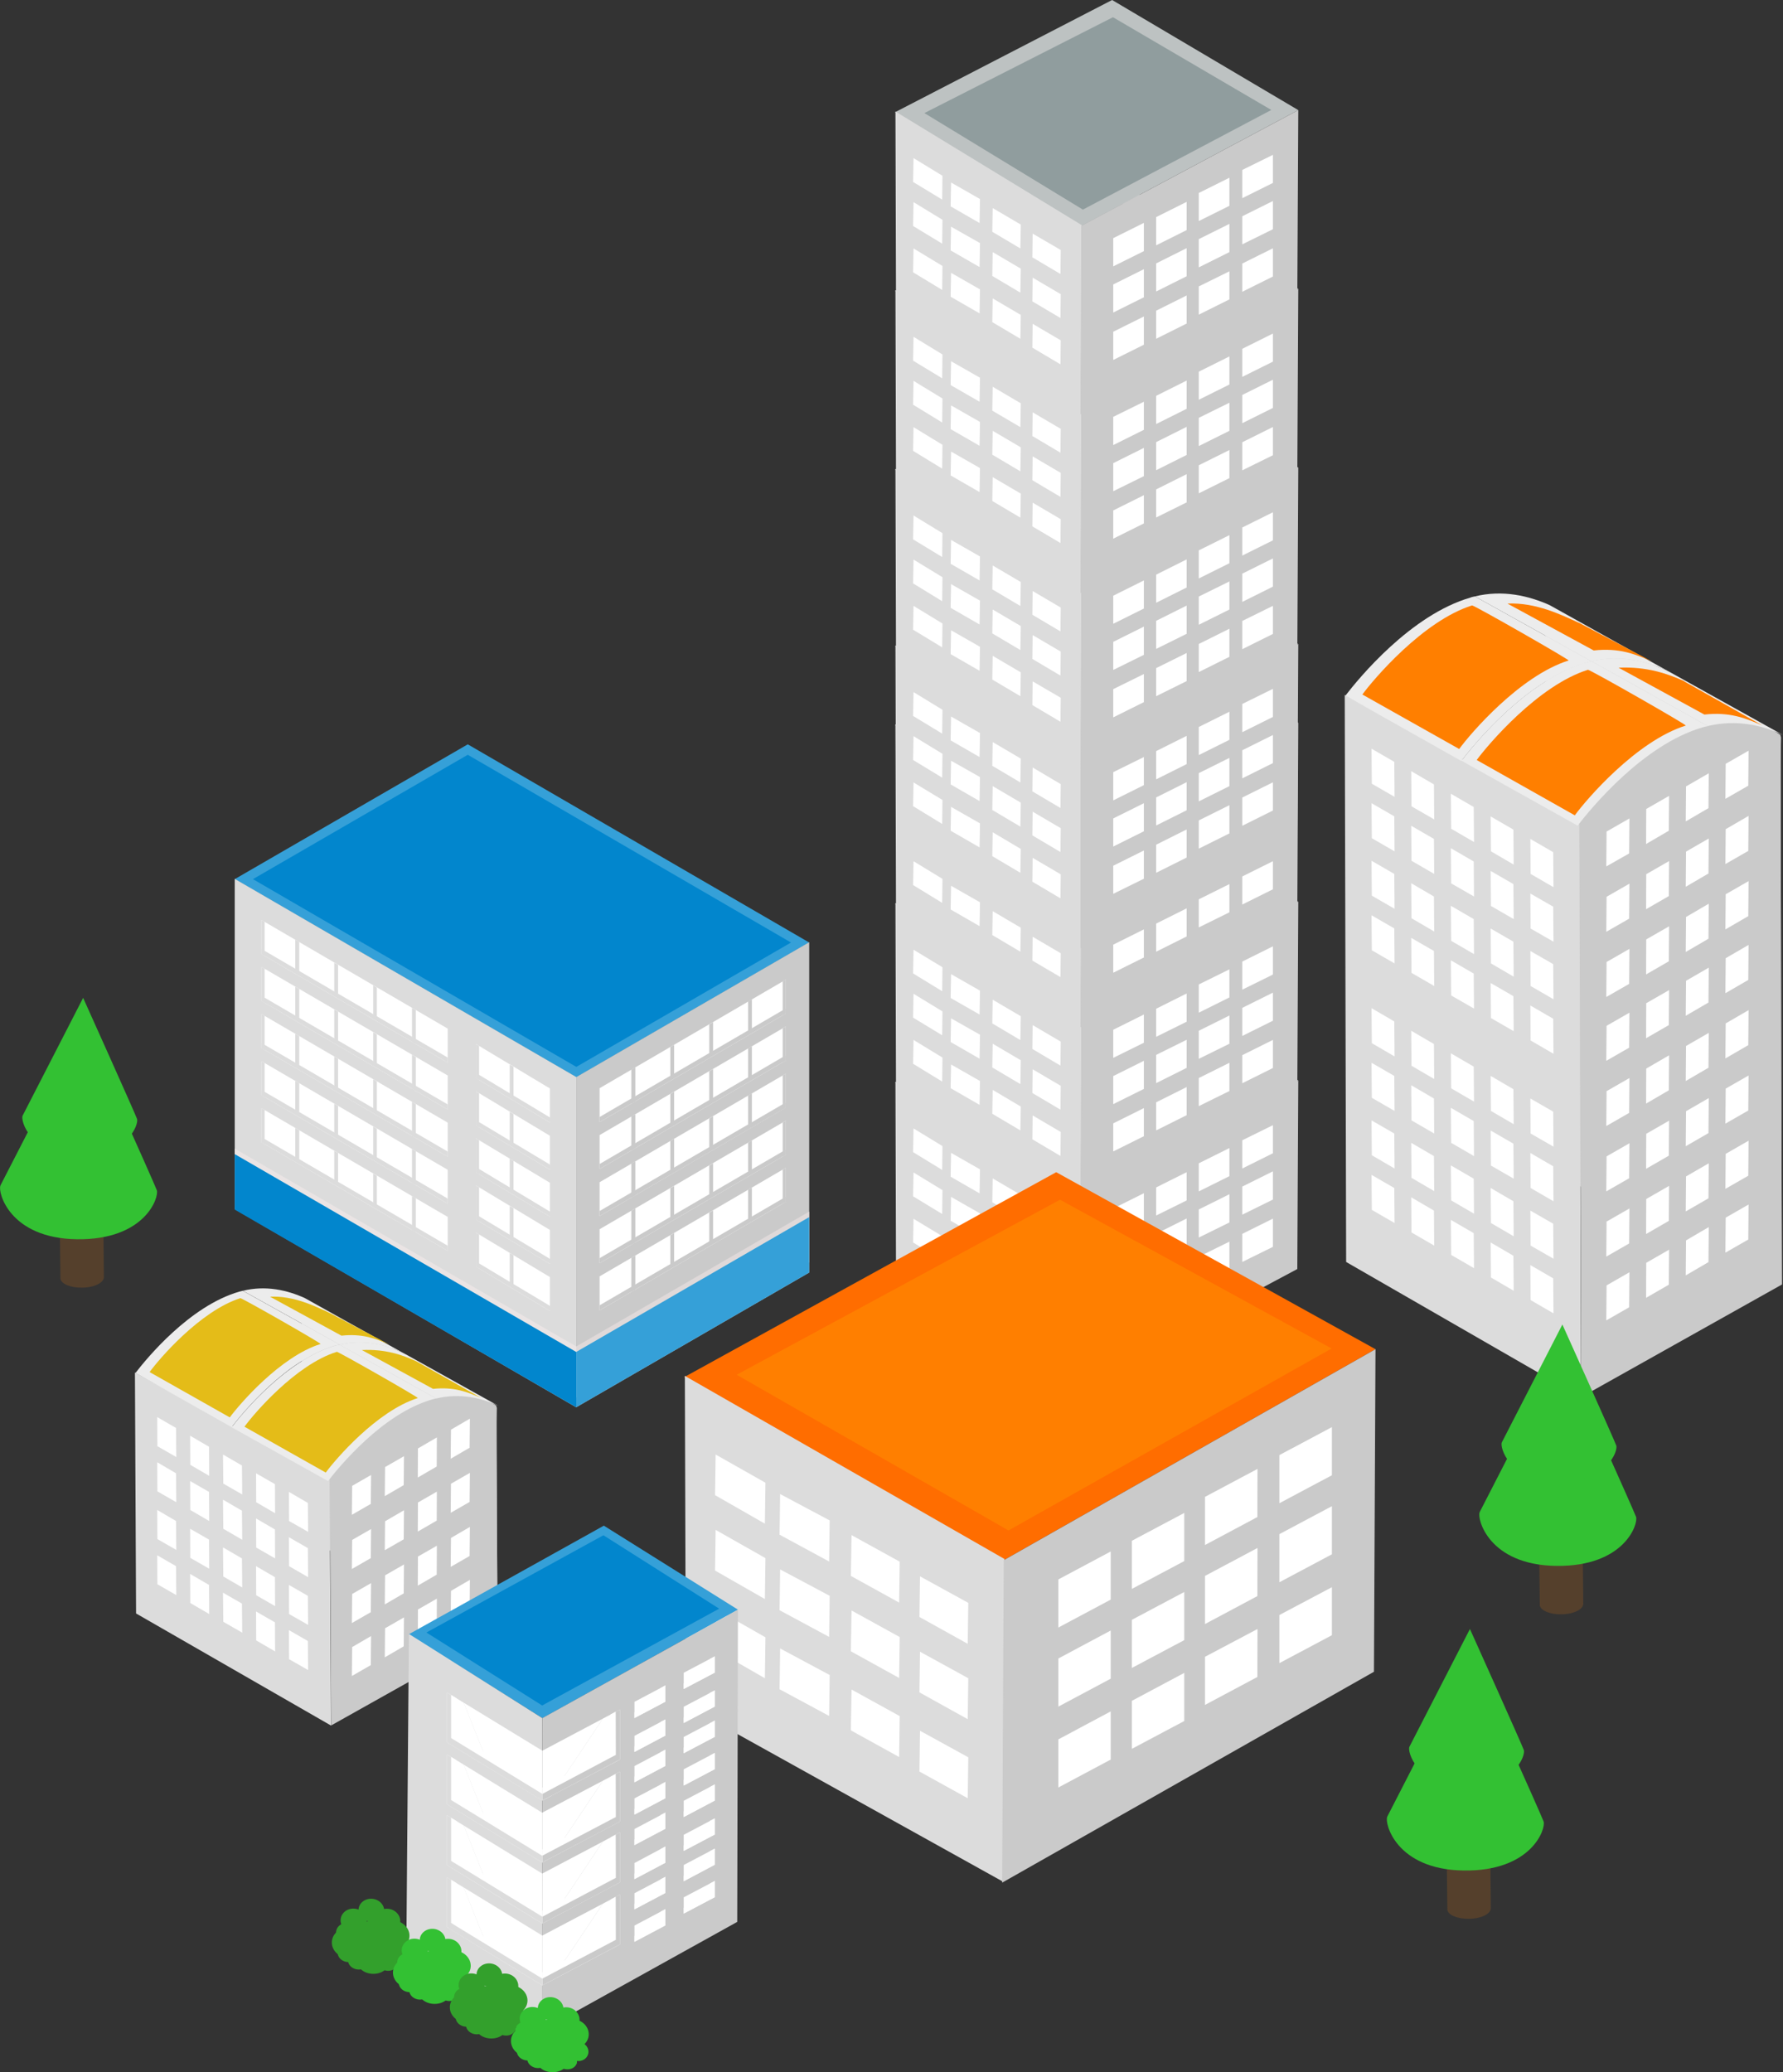 <?xml version="1.0" encoding="UTF-8"?><svg id="_レイヤー_2" xmlns="http://www.w3.org/2000/svg" xmlns:xlink="http://www.w3.org/1999/xlink" viewBox="0 0 126.32 146.8"><rect x="0" y="0" width="126.32" height="146.8" fill="#333333" stroke="none"/><defs><style>.cls-1{fill:#ff5153;}.cls-2{fill:#fff;}.cls-3{fill:#33c133;}.cls-4{fill:#35a0d8;}.cls-5{fill:#cacaca;}.cls-6{fill:#cccbcb;}.cls-7{fill:#55402c;}.cls-8{fill:#0286cd;}.cls-9{fill:#dfd9d9;}.cls-10{fill:#bdc2c2;}.cls-11{fill:#e4bc18;}.cls-12{clip-path:url(#clippath);}.cls-13{fill:#ff6d00;}.cls-14{fill:#eae4e4;}.cls-15{fill:#bebebe;}.cls-16{fill:none;}.cls-17{fill:#dcdcdc;}.cls-18{fill:#999;}.cls-19{fill:#909d9e;}.cls-20{fill:#ff7f00;}.cls-21{fill:#33a02c;}.cls-22{fill:#ececec;}.cls-23{fill:#f2f2f2;}</style><clipPath id="clippath"><rect class="cls-16" width="126.32" height="146.8"/></clipPath></defs><g id="_レイヤー_1-2"><g><polygon class="cls-4" points="16.63 62.28 40.83 76.32 57.33 66.77 33.14 52.73 16.63 62.28"/><polygon class="cls-8" points="17.92 62.28 40.83 75.58 56.04 66.77 33.14 53.47 17.92 62.28"/><polygon class="cls-5" points="40.83 99.69 57.33 90.15 57.33 66.75 40.83 76.3 40.83 99.69"/><polygon class="cls-9" points="40.83 98.98 57.33 89.43 57.33 85.83 40.83 95.38 40.83 98.98"/><polygon class="cls-17" points="16.63 85.65 40.83 99.7 40.83 76.3 16.63 62.26 16.63 85.65"/><polygon class="cls-4" points="40.83 99.69 57.33 90.15 57.33 86.22 40.83 95.77 40.83 99.69"/><polygon class="cls-2" points="42.48 90.42 42.48 92.83 55.67 85.14 55.67 82.73 42.48 90.42"/><polygon class="cls-5" points="44.73 89.11 44.73 91.51 45.01 91.36 45.01 88.95 44.73 89.11"/><polygon class="cls-5" points="50.25 85.9 50.25 88.1 50.52 87.95 50.52 85.75 50.25 85.9"/><polygon class="cls-5" points="47.49 87.51 47.49 89.77 47.76 89.62 47.76 87.35 47.49 87.51"/><polygon class="cls-5" points="55.45 82.86 55.45 85.27 55.67 85.14 55.67 82.73 55.45 82.86"/><polygon class="cls-5" points="53 84.28 53 86.62 53.27 86.46 53.27 84.13 53 84.28"/><polygon class="cls-5" points="42.48 92.83 55.67 85.14 55.67 84.78 42.48 92.47 42.48 92.83"/><polygon class="cls-2" points="42.48 87.08 42.48 89.49 55.67 81.8 55.67 79.39 42.48 87.08"/><polygon class="cls-5" points="44.73 85.77 44.73 88.18 45.01 88.02 45.01 85.61 44.73 85.77"/><polygon class="cls-5" points="50.25 82.56 50.25 84.76 50.52 84.61 50.52 82.41 50.25 82.56"/><polygon class="cls-5" points="47.49 84.17 47.49 86.44 47.76 86.28 47.76 84.02 47.49 84.17"/><polygon class="cls-5" points="55.45 79.52 55.45 81.93 55.67 81.8 55.67 79.39 55.45 79.52"/><polygon class="cls-5" points="53 80.95 53 83.28 53.27 83.12 53.27 80.79 53 80.95"/><polygon class="cls-5" points="42.48 89.49 55.67 81.8 55.67 81.44 42.48 89.13 42.48 89.49"/><polygon class="cls-2" points="42.48 83.75 42.48 86.15 55.67 78.46 55.67 76.06 42.48 83.75"/><polygon class="cls-5" points="44.73 82.43 44.73 84.84 45.01 84.68 45.01 82.27 44.73 82.43"/><polygon class="cls-5" points="50.25 79.23 50.25 81.43 50.52 81.27 50.52 79.07 50.25 79.23"/><polygon class="cls-5" points="47.49 80.83 47.49 83.1 47.76 82.94 47.76 80.68 47.49 80.83"/><polygon class="cls-5" points="55.45 76.18 55.45 78.59 55.67 78.46 55.67 76.06 55.45 76.18"/><polygon class="cls-5" points="53 77.61 53 79.94 53.27 79.79 53.27 77.45 53 77.61"/><polygon class="cls-5" points="42.48 86.15 55.67 78.47 55.67 78.1 42.48 85.79 42.48 86.15"/><polygon class="cls-2" points="42.48 80.41 42.48 82.81 55.67 75.13 55.67 72.72 42.48 80.41"/><polygon class="cls-5" points="44.73 79.09 44.73 81.5 45.01 81.34 45.01 78.94 44.73 79.09"/><polygon class="cls-5" points="50.25 75.89 50.25 78.09 50.52 77.93 50.52 75.73 50.25 75.89"/><polygon class="cls-5" points="47.49 77.5 47.49 79.76 47.76 79.6 47.76 77.34 47.49 77.5"/><polygon class="cls-5" points="55.45 72.85 55.45 75.25 55.67 75.13 55.67 72.72 55.45 72.85"/><polygon class="cls-5" points="53 74.27 53 76.6 53.27 76.45 53.27 74.12 53 74.27"/><polygon class="cls-5" points="42.48 82.81 55.67 75.13 55.67 74.76 42.48 82.46 42.48 82.81"/><polygon class="cls-2" points="42.48 77.09 42.48 79.49 55.67 71.8 55.67 69.4 42.48 77.09"/><polygon class="cls-5" points="44.73 75.77 44.73 78.18 45.01 78.02 45.01 75.61 44.73 75.77"/><polygon class="cls-5" points="50.25 72.57 50.25 74.77 50.52 74.61 50.52 72.41 50.25 72.57"/><polygon class="cls-5" points="47.49 74.17 47.49 76.44 47.76 76.28 47.76 74.02 47.49 74.17"/><polygon class="cls-5" points="55.45 69.52 55.45 71.93 55.67 71.8 55.67 69.4 55.45 69.52"/><polygon class="cls-5" points="53 70.95 53 73.28 53.27 73.13 53.27 70.79 53 70.95"/><polygon class="cls-5" points="42.48 79.49 55.67 71.8 55.67 71.44 42.48 79.13 42.48 79.49"/><polygon class="cls-2" points="18.53 78.51 18.53 80.92 31.72 88.61 31.72 86.21 18.53 78.51"/><polygon class="cls-17" points="29.19 87.14 29.46 87.3 29.46 84.89 29.19 84.73 29.19 87.14"/><polygon class="cls-17" points="23.68 83.73 23.95 83.89 23.95 81.68 23.68 81.53 23.68 83.73"/><polygon class="cls-17" points="26.44 85.4 26.7 85.56 26.7 83.29 26.44 83.14 26.44 85.4"/><polygon class="cls-17" points="18.53 80.92 18.75 81.05 18.75 78.64 18.53 78.51 18.53 80.92"/><polygon class="cls-17" points="20.92 82.25 21.2 82.4 21.2 80.07 20.92 79.91 20.92 82.25"/><polygon class="cls-17" points="31.72 88.61 18.53 80.92 18.53 80.56 31.72 88.25 31.72 88.61"/><polygon class="cls-2" points="18.53 75.18 18.53 77.59 31.72 85.27 31.72 82.87 18.53 75.18"/><polygon class="cls-17" points="29.19 83.8 29.46 83.96 29.46 81.55 29.19 81.4 29.19 83.8"/><polygon class="cls-17" points="23.68 80.39 23.95 80.55 23.95 78.35 23.68 78.19 23.68 80.39"/><polygon class="cls-17" points="26.44 82.06 26.7 82.22 26.7 79.96 26.44 79.8 26.44 82.06"/><polygon class="cls-17" points="18.53 77.59 18.75 77.71 18.75 75.31 18.53 75.18 18.53 77.59"/><polygon class="cls-17" points="20.92 78.91 21.2 79.06 21.2 76.73 20.92 76.58 20.92 78.91"/><polygon class="cls-17" points="31.72 85.27 18.53 77.59 18.53 77.22 31.72 84.91 31.72 85.27"/><polygon class="cls-2" points="18.53 71.84 18.53 74.25 31.72 81.94 31.72 79.53 18.53 71.84"/><polygon class="cls-17" points="29.19 80.47 29.46 80.62 29.46 78.22 29.19 78.06 29.19 80.47"/><polygon class="cls-17" points="23.68 77.05 23.95 77.21 23.95 75.01 23.68 74.85 23.68 77.05"/><polygon class="cls-17" points="26.44 78.73 26.7 78.88 26.7 76.62 26.44 76.46 26.44 78.73"/><polygon class="cls-17" points="18.53 74.25 18.75 74.38 18.75 71.97 18.53 71.84 18.53 74.25"/><polygon class="cls-17" points="20.92 75.57 21.2 75.73 21.2 73.39 20.92 73.24 20.92 75.57"/><polygon class="cls-17" points="31.72 81.94 18.53 74.25 18.53 73.89 31.72 81.58 31.72 81.94"/><polygon class="cls-2" points="18.53 68.5 18.53 70.91 31.72 78.6 31.72 76.19 18.53 68.5"/><polygon class="cls-17" points="29.19 77.13 29.46 77.29 29.46 74.88 29.19 74.72 29.19 77.13"/><polygon class="cls-17" points="23.68 73.72 23.95 73.87 23.95 71.67 23.68 71.52 23.68 73.72"/><polygon class="cls-17" points="26.44 75.39 26.7 75.54 26.7 73.28 26.44 73.13 26.44 75.39"/><polygon class="cls-17" points="18.53 70.91 18.75 71.04 18.75 68.63 18.53 68.5 18.53 70.91"/><polygon class="cls-17" points="20.92 72.23 21.2 72.39 21.2 70.06 20.92 69.9 20.92 72.23"/><polygon class="cls-17" points="31.72 78.6 18.53 70.91 18.53 70.55 31.72 78.24 31.72 78.6"/><polygon class="cls-2" points="18.53 65.18 18.53 67.59 31.72 75.28 31.72 72.87 18.53 65.18"/><polygon class="cls-17" points="29.19 73.8 29.46 73.96 29.46 71.55 29.19 71.4 29.19 73.8"/><polygon class="cls-17" points="23.68 70.4 23.95 70.55 23.95 68.35 23.68 68.2 23.68 70.4"/><polygon class="cls-17" points="26.44 72.07 26.7 72.22 26.7 69.96 26.44 69.8 26.44 72.07"/><polygon class="cls-17" points="18.53 67.59 18.75 67.72 18.75 65.31 18.53 65.18 18.53 67.59"/><polygon class="cls-17" points="20.92 68.91 21.2 69.07 21.2 66.73 20.92 66.58 20.92 68.91"/><polygon class="cls-17" points="31.72 75.28 18.53 67.59 18.53 67.23 31.72 74.92 31.72 75.28"/><polygon class="cls-2" points="33.72 73.96 33.72 76.37 38.96 79.52 38.96 77.11 33.72 73.96"/><polygon class="cls-17" points="33.71 76.37 33.94 76.5 33.94 74.09 33.71 73.96 33.71 76.37"/><polygon class="cls-17" points="36.11 77.7 36.38 77.85 36.38 75.57 36.11 75.42 36.11 77.7"/><polygon class="cls-17" points="38.96 79.52 33.72 76.37 33.72 76.01 38.96 79.16 38.96 79.52"/><polygon class="cls-2" points="33.72 77.31 33.72 79.72 38.96 82.86 38.96 80.46 33.72 77.31"/><polygon class="cls-17" points="33.71 79.72 33.94 79.85 33.94 77.44 33.71 77.31 33.71 79.72"/><polygon class="cls-17" points="36.11 81.04 36.38 81.19 36.38 78.92 36.11 78.77 36.11 81.04"/><polygon class="cls-17" points="38.96 82.86 33.72 79.72 33.72 79.36 38.96 82.5 38.96 82.86"/><polygon class="cls-2" points="33.72 80.64 33.72 83.05 38.96 86.19 38.96 83.79 33.72 80.64"/><polygon class="cls-17" points="33.71 83.05 33.94 83.18 33.94 80.77 33.71 80.64 33.71 83.05"/><polygon class="cls-17" points="36.11 84.37 36.38 84.52 36.38 82.23 36.11 82.08 36.11 84.37"/><polygon class="cls-17" points="38.96 86.19 33.72 83.05 33.72 82.68 38.96 85.83 38.96 86.19"/><polygon class="cls-2" points="33.72 83.98 33.72 86.39 38.96 89.54 38.96 87.13 33.72 83.98"/><polygon class="cls-17" points="33.71 86.39 33.94 86.52 33.94 84.11 33.71 83.98 33.71 86.39"/><polygon class="cls-17" points="36.11 87.72 36.38 87.87 36.38 85.59 36.11 85.44 36.11 87.72"/><polygon class="cls-17" points="38.96 89.54 33.72 86.39 33.72 86.03 38.96 89.18 38.96 89.54"/><polygon class="cls-2" points="33.72 87.32 33.72 89.73 38.96 92.87 38.96 90.47 33.72 87.32"/><polygon class="cls-17" points="33.71 89.73 33.94 89.86 33.94 87.45 33.71 87.32 33.71 89.73"/><polygon class="cls-17" points="36.11 91.05 36.38 91.2 36.38 88.92 36.11 88.77 36.11 91.05"/><polygon class="cls-17" points="38.96 92.87 33.72 89.73 33.72 89.37 38.96 92.51 38.96 92.87"/><polygon class="cls-14" points="16.63 84.97 40.83 98.99 40.83 95.39 16.63 81.37 16.63 84.97"/><polygon class="cls-8" points="16.63 85.69 40.83 99.7 40.83 95.78 16.63 81.76 16.63 85.69"/><polygon class="cls-6" points="109.57 82.88 126.24 91 126.14 52.06 109.51 42.9 109.57 82.88"/><polygon class="cls-17" points="111.89 58.38 112.01 98.98 95.37 89.4 95.27 49.23 111.89 58.38"/><g class="cls-12"><path class="cls-5" d="m112.01,98.98l14.23-7.98s-.13-37.56-.06-38.76c-.17-.96-6.43-1.88-6.43-1.88l-7.84,7.29.11,41.33Z"/><path class="cls-22" d="m112.75,46.85l-8.26-4.6c1.96-.48,3.81-.05,5.3.62l8.63,4.81c-1.53-.78-3.51-1.35-5.66-.83"/><path class="cls-22" d="m121,51.44l-8.25-4.6c2.15-.51,4.13.05,5.66.83l7.91,4.4c-1.44-.69-3.27-1.12-5.32-.64"/><path class="cls-22" d="m112.42,46.92c.11-.03.22-.04.33-.08l8.25,4.6c-.12.03-.23.04-.35.08-4.24,1.22-7.95,5.76-8.88,6.97l-8.23-4.6c.92-1.2,4.64-5.76,8.89-6.98"/><path class="cls-22" d="m104.2,42.32c.1-.03.19-.05.29-.07l8.26,4.6c-.11.03-.22.04-.33.08-4.25,1.22-7.96,5.77-8.89,6.98l-8.21-4.63c.91-1.19,4.62-5.73,8.87-6.95"/><path class="cls-20" d="m112.5,47.45c.11-.04,7.05,3.92,6.93,3.95-3.51,1.1-7.07,5.27-7.86,6.36l-6.95-3.92c.79-1.08,4.36-5.29,7.88-6.39"/><path class="cls-20" d="m104.29,42.89c.11-.04,6.95,3.87,6.84,3.9-3.46,1.09-6.97,5.19-7.75,6.27l-6.86-3.86c.78-1.07,4.3-5.22,7.77-6.31"/><path class="cls-20" d="m119.32,48.27l5.53,3.12c-1.17-.51-2.3-.97-4.1-.77l-6.08-3.32c2.01-.09,3.48.43,4.66.96"/><path class="cls-20" d="m111.85,44.11l5.17,2.74c-1.17-.51-2.3-.97-4.11-.77l-6.11-3.32c2.01-.1,3.87.82,5.05,1.36"/><polygon class="cls-2" points="98.8 56.45 97.19 55.52 97.17 53.04 98.78 53.97 98.8 56.45"/><polygon class="cls-2" points="101.61 58.05 100 57.12 99.98 54.63 101.59 55.57 101.61 58.05"/><polygon class="cls-2" points="104.43 59.65 102.81 58.71 102.79 56.23 104.41 57.17 104.43 59.65"/><polygon class="cls-2" points="107.24 61.25 105.63 60.31 105.61 57.84 107.22 58.77 107.24 61.25"/><polygon class="cls-2" points="110.06 62.85 108.44 61.91 108.42 59.43 110.04 60.37 110.06 62.85"/><polygon class="cls-2" points="98.8 60.31 97.19 59.38 97.17 56.9 98.78 57.83 98.8 60.31"/><polygon class="cls-2" points="101.61 61.91 100 60.98 99.98 58.5 101.59 59.43 101.61 61.91"/><polygon class="cls-2" points="104.43 63.51 102.81 62.58 102.79 60.09 104.41 61.03 104.43 63.51"/><polygon class="cls-2" points="107.24 65.11 105.63 64.18 105.61 61.7 107.22 62.63 107.24 65.11"/><polygon class="cls-2" points="110.06 66.71 108.44 65.78 108.42 63.3 110.04 64.23 110.06 66.71"/><polygon class="cls-2" points="98.8 64.38 97.19 63.45 97.17 60.98 98.78 61.91 98.8 64.38"/><polygon class="cls-2" points="101.61 65.99 100 65.05 99.98 62.57 101.59 63.51 101.61 65.99"/><polygon class="cls-2" points="104.43 67.59 102.81 66.65 102.79 64.17 104.41 65.11 104.43 67.59"/><polygon class="cls-2" points="107.24 69.19 105.63 68.25 105.61 65.78 107.22 66.71 107.24 69.19"/><polygon class="cls-2" points="110.06 70.79 108.44 69.85 108.42 67.37 110.04 68.3 110.06 70.79"/><polygon class="cls-2" points="98.8 68.25 97.19 67.32 97.17 64.84 98.78 65.77 98.8 68.25"/><polygon class="cls-2" points="101.61 69.85 100 68.92 99.98 66.44 101.59 67.37 101.61 69.85"/><polygon class="cls-2" points="104.43 71.45 102.81 70.52 102.79 68.03 104.41 68.97 104.43 71.45"/><polygon class="cls-2" points="107.24 73.05 105.63 72.12 105.61 69.64 107.22 70.57 107.24 73.05"/><polygon class="cls-2" points="110.06 74.65 108.44 73.71 108.42 71.23 110.04 72.17 110.06 74.65"/><polygon class="cls-2" points="122.24 56.59 123.86 55.66 123.88 53.18 122.26 54.11 122.24 56.59"/><polygon class="cls-2" points="119.43 58.19 121.04 57.25 121.06 54.78 119.45 55.71 119.43 58.19"/><polygon class="cls-2" points="116.62 59.79 118.23 58.85 118.25 56.38 116.63 57.31 116.62 59.79"/><polygon class="cls-2" points="113.8 61.38 115.42 60.46 115.44 57.98 113.82 58.91 113.8 61.38"/><polygon class="cls-2" points="122.24 61.21 123.86 60.28 123.88 57.8 122.26 58.74 122.24 61.21"/><polygon class="cls-2" points="119.43 62.82 121.04 61.88 121.06 59.4 119.45 60.33 119.43 62.82"/><polygon class="cls-2" points="116.62 64.41 118.23 63.48 118.25 61 116.63 61.93 116.62 64.41"/><polygon class="cls-2" points="113.8 66.01 115.42 65.08 115.44 62.6 113.82 63.53 113.8 66.01"/><polygon class="cls-2" points="122.24 65.84 123.86 64.9 123.88 62.42 122.26 63.35 122.24 65.84"/><polygon class="cls-2" points="119.43 67.44 121.04 66.5 121.06 64.02 119.45 64.96 119.43 67.44"/><polygon class="cls-2" points="116.62 69.03 118.23 68.1 118.25 65.62 116.63 66.55 116.62 69.03"/><polygon class="cls-2" points="113.8 70.63 115.42 69.7 115.44 67.22 113.82 68.15 113.8 70.63"/><polygon class="cls-2" points="122.24 70.36 123.86 69.42 123.88 66.94 122.26 67.88 122.24 70.36"/><polygon class="cls-2" points="119.43 71.96 121.04 71.02 121.06 68.55 119.45 69.48 119.43 71.96"/><polygon class="cls-2" points="116.62 73.55 118.23 72.62 118.25 70.14 116.63 71.07 116.62 73.55"/><polygon class="cls-2" points="113.8 75.15 115.42 74.22 115.44 71.74 113.82 72.67 113.8 75.15"/><polygon class="cls-2" points="98.8 74.84 97.19 73.9 97.17 71.42 98.78 72.36 98.8 74.84"/><polygon class="cls-2" points="101.61 76.44 100 75.5 99.98 73.02 101.59 73.96 101.61 76.44"/><polygon class="cls-2" points="104.43 78.04 102.81 77.1 102.79 74.62 104.41 75.56 104.43 78.04"/><polygon class="cls-2" points="107.24 79.64 105.63 78.7 105.61 76.22 107.22 77.16 107.24 79.64"/><polygon class="cls-2" points="110.06 81.23 108.44 80.3 108.42 77.82 110.04 78.75 110.06 81.23"/><polygon class="cls-2" points="98.8 78.7 97.19 77.77 97.17 75.29 98.78 76.22 98.8 78.7"/><polygon class="cls-2" points="101.61 80.3 100 79.37 99.98 76.88 101.59 77.82 101.61 80.3"/><polygon class="cls-2" points="104.43 81.9 102.81 80.96 102.79 78.48 104.41 79.42 104.43 81.9"/><polygon class="cls-2" points="107.24 83.5 105.63 82.57 105.61 80.09 107.22 81.02 107.24 83.5"/><polygon class="cls-2" points="110.06 85.1 108.44 84.16 108.42 81.68 110.04 82.62 110.06 85.1"/><polygon class="cls-2" points="98.8 82.78 97.19 81.84 97.17 79.37 98.78 80.3 98.8 82.78"/><polygon class="cls-2" points="101.61 84.38 100 83.44 99.98 80.96 101.59 81.9 101.61 84.38"/><polygon class="cls-2" points="104.43 85.98 102.81 85.04 102.79 82.56 104.41 83.5 104.43 85.98"/><polygon class="cls-2" points="107.24 87.58 105.63 86.64 105.61 84.16 107.22 85.1 107.24 87.58"/><polygon class="cls-2" points="110.06 89.17 108.44 88.24 108.42 85.76 110.04 86.69 110.06 89.17"/><polygon class="cls-2" points="98.8 86.64 97.19 85.71 97.17 83.23 98.78 84.16 98.8 86.64"/><polygon class="cls-2" points="101.61 88.24 100 87.31 99.98 84.82 101.59 85.76 101.61 88.24"/><polygon class="cls-2" points="104.43 89.84 102.81 88.9 102.79 86.42 104.41 87.36 104.43 89.84"/><polygon class="cls-2" points="107.24 91.44 105.63 90.5 105.61 88.02 107.22 88.96 107.24 91.44"/><polygon class="cls-2" points="110.06 93.04 108.44 92.1 108.42 89.62 110.04 90.56 110.06 93.04"/><polygon class="cls-2" points="122.24 74.98 123.86 74.04 123.88 71.56 122.26 72.5 122.24 74.98"/><polygon class="cls-2" points="119.43 76.58 121.04 75.64 121.06 73.17 119.45 74.1 119.43 76.58"/><polygon class="cls-2" points="116.62 78.18 118.23 77.24 118.25 74.76 116.63 75.7 116.62 78.18"/><polygon class="cls-2" points="113.8 79.77 115.42 78.84 115.44 76.37 113.82 77.3 113.8 79.77"/><polygon class="cls-2" points="122.24 79.6 123.86 78.67 123.88 76.19 122.26 77.12 122.24 79.6"/><polygon class="cls-2" points="119.43 81.2 121.04 80.27 121.06 77.79 119.45 78.72 119.43 81.2"/><polygon class="cls-2" points="116.62 82.8 118.23 81.87 118.25 79.39 116.63 80.32 116.62 82.8"/><polygon class="cls-2" points="113.8 84.4 115.42 83.47 115.44 80.99 113.82 81.92 113.8 84.4"/><polygon class="cls-2" points="122.24 84.22 123.86 83.29 123.88 80.81 122.26 81.74 122.24 84.22"/><polygon class="cls-2" points="119.43 85.82 121.04 84.89 121.06 82.41 119.45 83.34 119.43 85.82"/><polygon class="cls-2" points="116.62 87.42 118.23 86.49 118.25 84.01 116.63 84.94 116.62 87.42"/><polygon class="cls-2" points="113.8 89.02 115.42 88.09 115.44 85.61 113.82 86.54 113.8 89.02"/><polygon class="cls-2" points="122.24 88.74 123.86 87.81 123.88 85.33 122.26 86.26 122.24 88.74"/><polygon class="cls-2" points="119.43 90.35 121.04 89.41 121.06 86.93 119.45 87.87 119.43 90.35"/><polygon class="cls-2" points="116.62 91.94 118.23 91.01 118.25 88.53 116.63 89.46 116.62 91.94"/><polygon class="cls-2" points="113.8 93.54 115.42 92.61 115.44 90.13 113.82 91.06 113.8 93.54"/><polygon class="cls-15" points="76.61 84.74 91.98 76.54 78.79 68.74 63.41 76.69 76.61 84.74"/><polygon class="cls-18" points="89.66 76.42 78.43 69.86 65.08 76.64 76.31 83.49 89.66 76.42"/><polygon class="cls-17" points="63.44 76.64 76.64 84.69 76.58 98.05 63.48 90.29 63.44 76.64"/><polygon class="cls-5" points="76.55 98.1 91.91 89.9 91.98 76.54 76.61 84.74 76.55 98.1"/><polygon class="cls-2" points="70.33 83.48 72.32 84.65 72.29 86.34 70.3 85.17 70.33 83.48"/><polygon class="cls-2" points="73.16 85.28 75.15 86.45 75.13 88.15 73.14 86.97 73.16 85.28"/><polygon class="cls-2" points="67.38 81.67 69.43 82.84 69.4 84.54 67.35 83.36 67.38 81.67"/><polygon class="cls-2" points="64.72 79.94 66.77 81.19 66.75 82.88 64.69 81.62 64.72 79.94"/><polygon class="cls-2" points="70.33 86.6 72.32 87.77 72.29 89.46 70.3 88.28 70.33 86.6"/><polygon class="cls-2" points="73.16 88.4 75.15 89.58 75.13 91.27 73.14 90.09 73.16 88.4"/><polygon class="cls-2" points="67.38 84.79 69.43 85.96 69.4 87.66 67.35 86.48 67.38 84.79"/><polygon class="cls-2" points="64.72 83.06 66.77 84.31 66.75 86 64.69 84.75 64.72 83.06"/><polygon class="cls-2" points="70.33 89.88 72.32 91.04 72.29 92.74 70.3 91.56 70.33 89.88"/><polygon class="cls-2" points="73.16 91.68 75.15 92.85 75.13 94.55 73.14 93.37 73.16 91.68"/><polygon class="cls-2" points="67.38 88.07 69.43 89.24 69.4 90.94 67.35 89.76 67.38 88.07"/><polygon class="cls-2" points="64.72 86.34 66.77 87.58 66.75 89.28 64.69 88.02 64.72 86.34"/><polygon class="cls-2" points="78.87 87.61 81.04 86.53 81.04 84.53 78.87 85.61 78.87 87.61"/><polygon class="cls-2" points="81.91 86.11 84.07 85.04 84.07 83.04 81.91 84.12 81.91 86.11"/><polygon class="cls-2" points="84.93 84.4 87.1 83.32 87.1 81.33 84.93 82.41 84.93 84.4"/><polygon class="cls-2" points="88.01 82.78 90.18 81.7 90.18 79.71 88.01 80.78 88.01 82.78"/><polygon class="cls-2" points="78.87 90.88 81.04 89.8 81.04 87.81 78.87 88.89 78.87 90.88"/><polygon class="cls-2" points="81.91 89.39 84.07 88.31 84.07 86.32 81.91 87.4 81.91 89.39"/><polygon class="cls-2" points="84.93 87.67 87.1 86.6 87.1 84.6 84.93 85.68 84.93 87.67"/><polygon class="cls-2" points="88.01 86.05 90.18 84.98 90.18 82.98 88.01 84.06 88.01 86.05"/><polygon class="cls-2" points="78.87 94.23 81.04 93.16 81.04 91.16 78.87 92.24 78.87 94.23"/><polygon class="cls-2" points="81.91 92.74 84.07 91.66 84.07 89.67 81.91 90.75 81.91 92.74"/><polygon class="cls-2" points="84.93 91.03 87.1 89.95 87.1 87.96 84.93 89.03 84.93 91.03"/><polygon class="cls-2" points="88.01 89.4 90.18 88.33 90.18 86.33 88.01 87.41 88.01 89.4"/><polygon class="cls-15" points="76.61 72.08 91.98 63.88 78.79 56.08 63.41 64.03 76.61 72.08"/><polygon class="cls-18" points="89.66 63.76 78.43 57.2 65.08 63.98 76.31 70.83 89.66 63.76"/><polygon class="cls-17" points="63.44 63.98 76.64 72.03 76.58 85.39 63.48 77.63 63.44 63.98"/><polygon class="cls-5" points="76.55 85.43 91.91 77.24 91.98 63.88 76.61 72.08 76.55 85.43"/><polygon class="cls-2" points="70.33 70.82 72.32 71.99 72.29 73.68 70.3 72.5 70.33 70.82"/><polygon class="cls-2" points="73.16 72.62 75.15 73.79 75.13 75.49 73.14 74.31 73.16 72.62"/><polygon class="cls-2" points="67.38 69.01 69.43 70.18 69.4 71.87 67.35 70.7 67.38 69.01"/><polygon class="cls-2" points="64.72 67.28 66.77 68.52 66.75 70.22 64.69 68.96 64.72 67.28"/><polygon class="cls-2" points="70.33 73.94 72.32 75.11 72.29 76.8 70.3 75.62 70.33 73.94"/><polygon class="cls-2" points="73.16 75.75 75.15 76.92 75.13 78.61 73.14 77.43 73.16 75.75"/><polygon class="cls-2" points="67.38 72.14 69.43 73.3 69.4 75 67.35 73.82 67.38 72.14"/><polygon class="cls-2" points="64.72 70.4 66.77 71.65 66.75 73.34 64.69 72.09 64.72 70.4"/><polygon class="cls-2" points="70.33 77.21 72.32 78.39 72.29 80.08 70.3 78.9 70.33 77.21"/><polygon class="cls-2" points="73.16 79.02 75.15 80.19 75.13 81.89 73.14 80.71 73.16 79.02"/><polygon class="cls-2" points="67.38 75.41 69.43 76.58 69.4 78.27 67.35 77.09 67.38 75.41"/><polygon class="cls-2" points="64.72 73.67 66.77 74.92 66.75 76.62 64.69 75.36 64.72 73.67"/><polygon class="cls-2" points="78.87 74.94 81.04 73.87 81.04 71.87 78.87 72.95 78.87 74.94"/><polygon class="cls-2" points="81.91 73.45 84.07 72.38 84.07 70.38 81.91 71.46 81.91 73.45"/><polygon class="cls-2" points="84.93 71.74 87.1 70.66 87.1 68.67 84.93 69.74 84.93 71.74"/><polygon class="cls-2" points="88.01 70.11 90.18 69.04 90.18 67.04 88.01 68.12 88.01 70.11"/><polygon class="cls-2" points="78.87 78.22 81.04 77.14 81.04 75.15 78.87 76.23 78.87 78.22"/><polygon class="cls-2" points="81.91 76.73 84.07 75.65 84.07 73.66 81.91 74.73 81.91 76.73"/><polygon class="cls-2" points="84.93 75.01 87.1 73.94 87.1 71.94 84.93 73.02 84.93 75.01"/><polygon class="cls-2" points="88.01 73.39 90.18 72.31 90.18 70.32 88.01 71.4 88.01 73.39"/><polygon class="cls-2" points="78.87 81.57 81.04 80.49 81.04 78.5 78.87 79.58 78.87 81.57"/><polygon class="cls-2" points="81.91 80.08 84.07 79 84.07 77.01 81.91 78.09 81.91 80.08"/><polygon class="cls-2" points="84.93 78.36 87.1 77.29 87.1 75.29 84.93 76.37 84.93 78.36"/><polygon class="cls-2" points="88.01 76.74 90.18 75.66 90.18 73.67 88.01 74.75 88.01 76.74"/><polygon class="cls-23" points="76.61 59.42 91.98 51.22 78.79 43.41 63.41 51.37 76.61 59.42"/><polygon class="cls-1" points="90.07 51.2 78.85 44.64 65.49 51.42 76.72 58.27 90.07 51.2"/><polygon class="cls-17" points="63.44 51.32 76.64 59.37 76.58 72.72 63.48 64.97 63.44 51.32"/><polygon class="cls-5" points="76.55 72.77 91.91 64.58 91.98 51.21 76.61 59.42 76.55 72.77"/><polygon class="cls-2" points="70.33 58.15 72.32 59.32 72.29 61.02 70.3 59.84 70.33 58.15"/><polygon class="cls-2" points="73.16 59.96 75.15 61.13 75.13 62.83 73.14 61.65 73.16 59.96"/><polygon class="cls-2" points="67.38 56.35 69.43 57.52 69.4 59.21 67.35 58.04 67.38 56.35"/><polygon class="cls-2" points="64.72 54.61 66.77 55.86 66.75 57.56 64.69 56.3 64.72 54.61"/><polygon class="cls-2" points="70.33 61.28 72.32 62.45 72.29 64.14 70.3 62.96 70.33 61.28"/><polygon class="cls-2" points="73.16 63.09 75.15 64.26 75.13 65.95 73.14 64.77 73.16 63.09"/><polygon class="cls-2" points="67.38 59.47 69.43 60.64 69.4 62.34 67.35 61.16 67.38 59.47"/><polygon class="cls-2" points="64.72 57.74 66.77 58.98 66.75 60.68 64.69 59.43 64.72 57.74"/><polygon class="cls-2" points="70.33 64.55 72.32 65.72 72.29 67.42 70.3 66.24 70.33 64.55"/><polygon class="cls-2" points="73.16 66.36 75.15 67.53 75.13 69.22 73.14 68.05 73.16 66.36"/><polygon class="cls-2" points="67.38 62.75 69.43 63.92 69.4 65.61 67.35 64.43 67.38 62.75"/><polygon class="cls-2" points="64.72 61.01 66.77 62.26 66.75 63.96 64.69 62.7 64.72 61.01"/><polygon class="cls-2" points="78.87 62.28 81.04 61.21 81.04 59.21 78.87 60.29 78.87 62.28"/><polygon class="cls-2" points="81.91 60.79 84.07 59.72 84.07 57.72 81.91 58.8 81.91 60.79"/><polygon class="cls-2" points="84.93 59.08 87.1 58 87.1 56.01 84.93 57.08 84.93 59.08"/><polygon class="cls-2" points="88.01 57.45 90.18 56.38 90.18 54.38 88.01 55.46 88.01 57.45"/><polygon class="cls-2" points="78.87 65.56 81.04 64.48 81.04 62.49 78.87 63.57 78.87 65.56"/><polygon class="cls-2" points="81.91 64.07 84.07 62.99 84.07 61 81.91 62.07 81.91 64.07"/><polygon class="cls-2" points="84.93 62.35 87.1 61.27 87.1 59.28 84.93 60.36 84.93 62.35"/><polygon class="cls-2" points="88.01 60.73 90.18 59.65 90.18 57.66 88.01 58.73 88.01 60.73"/><polygon class="cls-2" points="78.87 68.91 81.04 67.83 81.04 65.84 78.87 66.92 78.87 68.91"/><polygon class="cls-2" points="81.91 67.42 84.07 66.34 84.07 64.35 81.91 65.43 81.91 67.42"/><polygon class="cls-2" points="84.93 65.7 87.1 64.63 87.1 62.63 84.93 63.71 84.93 65.7"/><polygon class="cls-2" points="88.01 64.08 90.18 63 90.18 61.01 88.01 62.09 88.01 64.08"/><polygon class="cls-15" points="76.61 53.83 91.98 45.63 78.79 37.83 63.41 45.78 76.61 53.83"/><polygon class="cls-18" points="89.66 45.52 78.43 38.95 65.08 45.73 76.31 52.58 89.66 45.52"/><polygon class="cls-17" points="63.44 45.73 76.64 53.78 76.58 67.14 63.48 59.38 63.44 45.73"/><polygon class="cls-5" points="76.55 67.19 91.91 58.99 91.98 45.63 76.55 53.85 76.55 67.19"/><polygon class="cls-2" points="70.33 52.57 72.32 53.74 72.29 55.43 70.3 54.25 70.33 52.57"/><polygon class="cls-2" points="73.16 54.37 75.15 55.55 75.13 57.24 73.14 56.06 73.16 54.37"/><polygon class="cls-2" points="67.38 50.76 69.43 51.93 69.4 53.63 67.35 52.45 67.38 50.76"/><polygon class="cls-2" points="64.72 49.03 66.77 50.28 66.75 51.97 64.69 50.72 64.72 49.03"/><polygon class="cls-2" points="70.33 55.69 72.32 56.86 72.29 58.56 70.3 57.38 70.33 55.69"/><polygon class="cls-2" points="73.16 57.5 75.15 58.67 75.13 60.36 73.14 59.18 73.16 57.5"/><polygon class="cls-2" points="67.38 53.89 69.43 55.05 69.4 56.75 67.35 55.57 67.38 53.89"/><polygon class="cls-2" points="64.72 52.15 66.77 53.4 66.75 55.09 64.69 53.84 64.72 52.15"/><polygon class="cls-2" points="70.33 58.96 72.32 60.14 72.29 61.83 70.3 60.65 70.33 58.96"/><polygon class="cls-2" points="73.16 60.77 75.15 61.94 75.13 63.64 73.14 62.46 73.16 60.77"/><polygon class="cls-2" points="67.38 57.16 69.43 58.33 69.4 60.03 67.35 58.85 67.38 57.16"/><polygon class="cls-2" points="64.72 55.43 66.77 56.67 66.75 58.37 64.69 57.11 64.72 55.43"/><polygon class="cls-2" points="78.87 56.7 81.04 55.62 81.04 53.63 78.87 54.7 78.87 56.7"/><polygon class="cls-2" points="81.91 55.21 84.07 54.13 84.07 52.13 81.91 53.21 81.91 55.21"/><polygon class="cls-2" points="84.93 53.49 87.1 52.41 87.1 50.42 84.93 51.5 84.93 53.49"/><polygon class="cls-2" points="88.01 51.87 90.18 50.79 90.18 48.8 88.01 49.87 88.01 51.87"/><polygon class="cls-2" points="78.87 59.97 81.04 58.89 81.04 56.9 78.87 57.98 78.87 59.97"/><polygon class="cls-2" points="81.91 58.48 84.07 57.4 84.07 55.41 81.91 56.49 81.91 58.48"/><polygon class="cls-2" points="84.93 56.77 87.1 55.69 87.1 53.69 84.93 54.77 84.93 56.77"/><polygon class="cls-2" points="88.01 55.14 90.18 54.06 90.18 52.07 88.01 53.15 88.01 55.14"/><polygon class="cls-2" points="78.87 63.32 81.04 62.25 81.04 60.25 78.87 61.33 78.87 63.32"/><polygon class="cls-2" points="81.91 61.83 84.07 60.75 84.07 58.76 81.91 59.84 81.91 61.83"/><polygon class="cls-2" points="84.93 60.12 87.1 59.04 87.1 57.04 84.93 58.12 84.93 60.12"/><polygon class="cls-2" points="88.01 58.5 90.18 57.42 90.18 55.42 88.01 56.5 88.01 58.5"/><polygon class="cls-15" points="76.61 41.32 91.98 33.12 78.79 25.32 63.41 33.27 76.61 41.32"/><polygon class="cls-18" points="89.66 33.01 78.43 26.44 65.08 33.23 76.31 40.08 89.66 33.01"/><polygon class="cls-17" points="63.44 33.22 76.64 41.27 76.58 54.63 63.48 46.87 63.44 33.22"/><polygon class="cls-5" points="76.55 54.68 91.91 46.48 91.98 33.12 76.61 41.32 76.55 54.68"/><polygon class="cls-2" points="70.33 40.06 72.32 41.23 72.29 42.93 70.3 41.75 70.33 40.06"/><polygon class="cls-2" points="73.16 41.87 75.15 43.04 75.13 44.73 73.14 43.55 73.16 41.87"/><polygon class="cls-2" points="67.38 38.25 69.43 39.42 69.4 41.12 67.35 39.94 67.38 38.25"/><polygon class="cls-2" points="64.72 36.52 66.77 37.77 66.75 39.46 64.69 38.21 64.72 36.52"/><polygon class="cls-2" points="70.33 43.18 72.32 44.35 72.29 46.05 70.3 44.87 70.33 43.18"/><polygon class="cls-2" points="73.16 44.99 75.15 46.16 75.13 47.86 73.14 46.68 73.16 44.99"/><polygon class="cls-2" points="67.38 41.38 69.43 42.55 69.4 44.24 67.35 43.06 67.38 41.38"/><polygon class="cls-2" points="64.72 39.64 66.77 40.89 66.75 42.59 64.69 41.33 64.72 39.64"/><polygon class="cls-2" points="70.33 46.46 72.32 47.63 72.29 49.32 70.3 48.14 70.33 46.46"/><polygon class="cls-2" points="73.16 48.27 75.15 49.43 75.13 51.13 73.14 49.95 73.16 48.27"/><polygon class="cls-2" points="67.38 44.65 69.43 45.82 69.4 47.52 67.35 46.34 67.38 44.65"/><polygon class="cls-2" points="64.72 42.92 66.77 44.17 66.75 45.86 64.69 44.61 64.72 42.92"/><polygon class="cls-2" points="78.87 44.19 81.04 43.11 81.04 41.12 78.87 42.2 78.87 44.19"/><polygon class="cls-2" points="81.91 42.7 84.07 41.62 84.07 39.63 81.91 40.71 81.91 42.7"/><polygon class="cls-2" points="84.93 40.98 87.1 39.9 87.1 37.91 84.93 38.99 84.93 40.98"/><polygon class="cls-2" points="88.01 39.36 90.18 38.28 90.18 36.29 88.01 37.37 88.01 39.36"/><polygon class="cls-2" points="78.87 47.46 81.04 46.39 81.04 44.39 78.87 45.47 78.87 47.46"/><polygon class="cls-2" points="81.91 45.97 84.07 44.9 84.07 42.9 81.91 43.98 81.91 45.97"/><polygon class="cls-2" points="84.93 44.26 87.1 43.18 87.1 41.19 84.93 42.26 84.93 44.26"/><polygon class="cls-2" points="88.01 42.64 90.18 41.56 90.18 39.56 88.01 40.64 88.01 42.64"/><polygon class="cls-2" points="78.87 50.82 81.04 49.74 81.04 47.75 78.87 48.82 78.87 50.82"/><polygon class="cls-2" points="81.91 49.32 84.07 48.25 84.07 46.26 81.91 47.33 81.91 49.32"/><polygon class="cls-2" points="84.93 47.61 87.1 46.53 87.1 44.54 84.93 45.62 84.93 47.61"/><polygon class="cls-2" points="88.01 45.99 90.18 44.91 90.18 42.92 88.01 43.99 88.01 45.99"/><polygon class="cls-15" points="76.61 28.66 91.98 20.46 78.79 12.66 63.41 20.61 76.61 28.66"/><polygon class="cls-18" points="89.66 20.35 78.43 13.78 65.08 20.57 76.31 27.41 89.66 20.35"/><polygon class="cls-17" points="63.44 20.56 76.64 28.61 76.58 41.97 63.48 34.21 63.44 20.56"/><polygon class="cls-5" points="76.55 42.02 91.91 33.82 91.98 20.46 76.61 28.66 76.55 42.02"/><polygon class="cls-2" points="70.33 27.4 72.32 28.57 72.29 30.26 70.3 29.09 70.33 27.4"/><polygon class="cls-2" points="73.16 29.21 75.15 30.38 75.13 32.07 73.14 30.89 73.16 29.21"/><polygon class="cls-2" points="67.38 25.59 69.43 26.76 69.4 28.46 67.35 27.28 67.38 25.59"/><polygon class="cls-2" points="64.72 23.86 66.77 25.11 66.75 26.8 64.69 25.55 64.72 23.86"/><polygon class="cls-2" points="70.33 30.52 72.32 31.69 72.29 33.39 70.3 32.21 70.33 30.52"/><polygon class="cls-2" points="73.16 32.33 75.15 33.5 75.13 35.2 73.14 34.02 73.16 32.33"/><polygon class="cls-2" points="67.38 28.72 69.43 29.89 69.4 31.58 67.35 30.4 67.38 28.72"/><polygon class="cls-2" points="64.72 26.98 66.77 28.23 66.75 29.93 64.69 28.67 64.72 26.98"/><polygon class="cls-2" points="70.33 33.8 72.32 34.97 72.29 36.67 70.3 35.49 70.33 33.8"/><polygon class="cls-2" points="73.16 35.61 75.15 36.78 75.13 38.47 73.14 37.29 73.16 35.61"/><polygon class="cls-2" points="67.38 31.99 69.43 33.16 69.4 34.86 67.35 33.68 67.38 31.99"/><polygon class="cls-2" points="64.72 30.26 66.77 31.51 66.75 33.2 64.69 31.94 64.72 30.26"/><polygon class="cls-2" points="78.87 31.53 81.04 30.45 81.04 28.46 78.87 29.53 78.87 31.53"/><polygon class="cls-2" points="81.91 30.04 84.07 28.96 84.07 26.96 81.91 28.04 81.91 30.04"/><polygon class="cls-2" points="84.93 28.32 87.1 27.24 87.1 25.25 84.93 26.33 84.93 28.32"/><polygon class="cls-2" points="88.01 26.7 90.18 25.62 90.18 23.63 88.01 24.71 88.01 26.7"/><polygon class="cls-2" points="78.87 34.8 81.04 33.73 81.04 31.73 78.87 32.81 78.87 34.8"/><polygon class="cls-2" points="81.91 33.31 84.07 32.23 84.07 30.24 81.91 31.32 81.91 33.31"/><polygon class="cls-2" points="84.93 31.6 87.1 30.52 87.1 28.53 84.93 29.6 84.93 31.6"/><polygon class="cls-2" points="88.01 29.98 90.18 28.9 90.18 26.9 88.01 27.98 88.01 29.98"/><polygon class="cls-2" points="78.87 38.16 81.04 37.08 81.04 35.08 78.87 36.16 78.87 38.16"/><polygon class="cls-2" points="81.91 36.66 84.07 35.59 84.07 33.59 81.91 34.67 81.91 36.66"/><polygon class="cls-2" points="84.93 34.95 87.1 33.87 87.1 31.88 84.93 32.96 84.93 34.95"/><polygon class="cls-2" points="88.01 33.32 90.18 32.25 90.18 30.25 88.01 31.33 88.01 33.32"/><polygon class="cls-10" points="76.61 16 91.98 7.8 78.79 0 63.41 7.95 76.61 16"/><polygon class="cls-19" points="90.07 7.79 78.85 1.22 65.49 8.01 76.72 14.85 90.07 7.79"/><polygon class="cls-17" points="63.44 7.9 76.64 15.95 76.58 29.31 63.48 21.55 63.44 7.9"/><polygon class="cls-5" points="76.55 29.36 91.91 21.16 91.98 7.8 76.61 16 76.55 29.36"/><polygon class="cls-2" points="70.33 14.74 72.32 15.91 72.29 17.6 70.3 16.42 70.33 14.74"/><polygon class="cls-2" points="73.16 16.55 75.15 17.71 75.13 19.41 73.14 18.23 73.16 16.55"/><polygon class="cls-2" points="67.38 12.93 69.43 14.1 69.4 15.8 67.35 14.62 67.38 12.93"/><polygon class="cls-2" points="64.72 11.2 66.77 12.45 66.75 14.14 64.69 12.89 64.72 11.2"/><polygon class="cls-2" points="70.33 17.86 72.32 19.03 72.29 20.73 70.3 19.55 70.33 17.86"/><polygon class="cls-2" points="73.16 19.67 75.15 20.84 75.13 22.53 73.14 21.35 73.16 19.67"/><polygon class="cls-2" points="67.38 16.06 69.43 17.22 69.4 18.92 67.35 17.74 67.38 16.06"/><polygon class="cls-2" points="64.72 14.32 66.77 15.57 66.75 17.26 64.69 16.01 64.72 14.32"/><polygon class="cls-2" points="70.33 21.14 72.32 22.31 72.29 24 70.3 22.82 70.33 21.14"/><polygon class="cls-2" points="73.16 22.94 75.15 24.11 75.13 25.81 73.14 24.63 73.16 22.94"/><polygon class="cls-2" points="67.38 19.33 69.43 20.5 69.4 22.2 67.35 21.02 67.38 19.33"/><polygon class="cls-2" points="64.72 17.6 66.77 18.84 66.75 20.54 64.69 19.29 64.72 17.6"/><polygon class="cls-2" points="78.87 18.87 81.04 17.79 81.04 15.79 78.87 16.87 78.87 18.87"/><polygon class="cls-2" points="81.91 17.38 84.07 16.3 84.07 14.3 81.91 15.38 81.91 17.38"/><polygon class="cls-2" points="84.93 15.66 87.1 14.58 87.1 12.59 84.93 13.67 84.93 15.66"/><polygon class="cls-2" points="88.01 14.04 90.18 12.96 90.18 10.97 88.01 12.04 88.01 14.04"/><polygon class="cls-2" points="78.87 22.14 81.04 21.06 81.04 19.07 78.87 20.15 78.87 22.14"/><polygon class="cls-2" points="81.91 20.65 84.07 19.57 84.07 17.58 81.91 18.66 81.91 20.65"/><polygon class="cls-2" points="84.93 18.94 87.1 17.86 87.1 15.86 84.93 16.94 84.93 18.94"/><polygon class="cls-2" points="88.01 17.31 90.18 16.24 90.18 14.24 88.01 15.32 88.01 17.31"/><polygon class="cls-2" points="78.87 25.5 81.04 24.42 81.04 22.42 78.87 23.5 78.87 25.5"/><polygon class="cls-2" points="81.91 24 84.07 22.92 84.07 20.93 81.91 22.01 81.91 24"/><polygon class="cls-2" points="84.93 22.29 87.1 21.21 87.1 19.22 84.93 20.29 84.93 22.29"/><polygon class="cls-2" points="88.01 20.67 90.18 19.59 90.18 17.59 88.01 18.67 88.01 20.67"/><path class="cls-7" d="m105.56,129.16c-.02-.39-.72-.68-1.57-.65-.85.02-1.53.36-1.52.75l.07,5.98s0,0,0,.01h0v.03h0c.03.37.71.67,1.55.65.85-.01,1.53-.35,1.53-.75l-.06-6.02Z"/><path class="cls-3" d="m98.28,128.72c-.2.4.6,3.73,5.43,3.79,4.83.06,5.82-2.98,5.65-3.47-.17-.49-5.23-11.73-5.23-11.73,0,0-5.66,11.02-5.86,11.41"/><path class="cls-3" d="m99.85,123.75c-.15.29.44,2.73,3.97,2.77,3.54.05,4.26-2.18,4.14-2.54-.12-.36-3.82-8.58-3.82-8.58,0,0-4.14,8.06-4.29,8.35"/><path class="cls-7" d="m7.3,84.45c-.02-.39-.72-.68-1.57-.65-.85.02-1.53.36-1.52.75l.07,5.98s0,0,0,.01h0v.03h0c.03.37.71.67,1.55.65.85-.01,1.53-.35,1.53-.75l-.06-6.02Z"/><path class="cls-3" d="m.03,84c-.2.4.6,3.73,5.43,3.79,4.83.06,5.82-2.98,5.65-3.47-.17-.49-5.23-11.73-5.23-11.73,0,0-5.65,11.02-5.86,11.41"/><path class="cls-3" d="m1.6,79.04c-.15.29.44,2.73,3.97,2.77,3.54.05,4.26-2.18,4.14-2.54-.12-.36-3.82-8.58-3.82-8.58,0,0-4.14,8.06-4.29,8.35"/><path class="cls-7" d="m112.11,107.59c-.02-.39-.72-.68-1.57-.65-.85.02-1.53.36-1.52.75l.07,5.98s0,0,0,.01h0v.03h0c.03.37.71.67,1.55.65.85-.01,1.53-.35,1.53-.75l-.06-6.02Z"/><path class="cls-3" d="m104.83,107.14c-.2.4.6,3.73,5.43,3.79,4.83.06,5.82-2.98,5.65-3.47-.17-.49-5.23-11.73-5.23-11.73,0,0-5.66,11.02-5.86,11.41"/><path class="cls-3" d="m106.4,102.18c-.15.29.44,2.73,3.97,2.77,3.54.05,4.26-2.18,4.14-2.54-.12-.36-3.82-8.58-3.82-8.58,0,0-4.14,8.06-4.29,8.35"/><polygon class="cls-13" points="71.11 110.53 97.45 95.58 74.83 83.04 48.47 97.56 71.11 110.53"/><polygon class="cls-20" points="94.34 95.53 75.1 84.99 52.19 97.39 71.45 108.42 94.34 95.53"/><polygon class="cls-17" points="48.52 97.47 71.16 110.44 71.04 133.29 48.59 120.81 48.52 97.47"/><polygon class="cls-5" points="71 133.37 97.34 118.43 97.45 95.58 71.11 110.53 71 133.37"/><polygon class="cls-2" points="60.33 108.75 63.74 110.63 63.7 113.53 60.28 111.64 60.33 108.75"/><polygon class="cls-2" points="65.18 111.67 68.6 113.55 68.56 116.45 65.14 114.55 65.18 111.67"/><polygon class="cls-2" points="55.27 105.84 58.78 107.71 58.74 110.62 55.23 108.72 55.27 105.84"/><polygon class="cls-2" points="50.7 103.04 54.23 105.04 54.19 107.94 50.66 105.92 50.7 103.04"/><polygon class="cls-2" points="60.33 114.09 63.74 115.97 63.7 118.87 60.28 116.98 60.33 114.09"/><polygon class="cls-2" points="65.18 117.01 68.6 118.89 68.56 121.79 65.14 119.89 65.18 117.01"/><polygon class="cls-2" points="55.27 111.18 58.78 113.05 58.74 115.96 55.23 114.07 55.27 111.18"/><polygon class="cls-2" points="50.7 108.38 54.23 110.38 54.19 113.28 50.66 111.26 50.7 108.38"/><polygon class="cls-2" points="60.33 119.69 63.74 121.57 63.7 124.47 60.28 122.58 60.33 119.69"/><polygon class="cls-2" points="65.18 122.61 68.6 124.49 68.56 127.39 65.14 125.5 65.18 122.61"/><polygon class="cls-2" points="55.27 116.78 58.78 118.66 58.74 121.56 55.23 119.67 55.27 116.78"/><polygon class="cls-2" points="50.7 113.98 54.23 115.99 54.19 118.89 50.66 116.86 50.7 113.98"/><polygon class="cls-2" points="74.98 115.3 78.69 113.32 78.69 109.91 74.98 111.89 74.98 115.3"/><polygon class="cls-2" points="80.19 112.56 83.9 110.59 83.9 107.18 80.19 109.15 80.19 112.56"/><polygon class="cls-2" points="85.37 109.45 89.08 107.47 89.09 104.06 85.37 106.04 85.37 109.45"/><polygon class="cls-2" points="90.64 106.49 94.36 104.51 94.36 101.1 90.64 103.08 90.64 106.49"/><polygon class="cls-2" points="74.98 120.9 78.69 118.92 78.69 115.51 74.98 117.49 74.98 120.9"/><polygon class="cls-2" points="80.19 118.16 83.9 116.19 83.9 112.78 80.19 114.75 80.19 118.16"/><polygon class="cls-2" points="85.37 115.05 89.08 113.07 89.09 109.66 85.37 111.64 85.37 115.05"/><polygon class="cls-2" points="90.64 112.09 94.36 110.11 94.36 106.7 90.64 108.68 90.64 112.09"/><polygon class="cls-2" points="74.98 126.63 78.69 124.65 78.69 121.24 74.98 123.22 74.98 126.63"/><polygon class="cls-2" points="80.19 123.89 83.9 121.92 83.9 118.51 80.19 120.49 80.19 123.89"/><polygon class="cls-2" points="85.37 120.78 89.08 118.8 89.09 115.4 85.37 117.37 85.37 120.78"/><polygon class="cls-2" points="90.64 117.82 94.36 115.84 94.36 112.44 90.64 114.41 90.64 117.82"/><polygon class="cls-6" points="35.16 99.58 35.25 115.62 21.42 108.89 21.37 91.99 35.16 99.58"/><polygon class="cls-17" points="23.35 104.82 23.45 122.24 9.64 114.3 9.56 97.23 23.35 104.82"/><path class="cls-5" d="m23.45,122.24l11.8-6.62s-.1-14.9-.05-15.89c-.14-.79-5.33-1.56-5.33-1.56l-6.5,6.05.09,18.02Z"/><path class="cls-22" d="m24.06,95.25l-6.85-3.81c1.63-.4,3.16-.04,4.39.52l7.15,3.99c-1.27-.65-2.91-1.12-4.69-.69"/><path class="cls-22" d="m30.9,99.07l-6.84-3.81c1.79-.43,3.43.04,4.7.69l6.56,3.65c-1.19-.57-2.72-.93-4.41-.53"/><path class="cls-22" d="m23.79,95.32c.09-.03.18-.04.27-.06l6.84,3.81c-.1.02-.19.04-.29.07-3.52,1.01-6.59,4.78-7.37,5.78l-6.83-3.81c.77-1,3.85-4.77,7.37-5.79"/><path class="cls-22" d="m16.96,91.5c.08-.02.16-.04.24-.06l6.85,3.81c-.09.03-.18.04-.27.06-3.52,1.01-6.6,4.79-7.37,5.79l-6.81-3.84c.76-.99,3.83-4.75,7.36-5.76"/><path class="cls-11" d="m23.85,95.76c.09-.03,5.84,3.25,5.75,3.28-2.91.92-5.86,4.37-6.52,5.28l-5.76-3.25c.65-.9,3.62-4.39,6.53-5.3"/><path class="cls-11" d="m17.04,91.97c.09-.03,5.77,3.21,5.67,3.24-2.87.9-5.78,4.31-6.43,5.2l-5.68-3.21c.64-.89,3.57-4.33,6.44-5.24"/><path class="cls-11" d="m29.5,96.44l4.58,2.59c-.97-.42-1.91-.8-3.4-.64l-5.04-2.75c1.67-.08,2.89.35,3.86.8"/><path class="cls-11" d="m23.31,92.99l4.29,2.27c-.97-.43-1.91-.8-3.41-.64l-5.06-2.76c1.67-.08,3.21.68,4.18,1.13"/><polygon class="cls-2" points="12.49 103.22 11.15 102.45 11.14 100.39 12.47 101.16 12.49 103.22"/><polygon class="cls-2" points="14.82 104.55 13.48 103.77 13.47 101.71 14.81 102.49 14.82 104.55"/><polygon class="cls-2" points="17.16 105.87 15.82 105.1 15.8 103.04 17.14 103.82 17.16 105.87"/><polygon class="cls-2" points="19.49 107.2 18.15 106.42 18.14 104.37 19.48 105.14 19.49 107.2"/><polygon class="cls-2" points="21.83 108.52 20.48 107.75 20.47 105.69 21.81 106.47 21.83 108.52"/><polygon class="cls-2" points="12.49 106.42 11.15 105.65 11.14 103.59 12.47 104.37 12.49 106.42"/><polygon class="cls-2" points="14.82 107.75 13.48 106.97 13.47 104.92 14.81 105.69 14.82 107.75"/><polygon class="cls-2" points="17.16 109.08 15.82 108.3 15.8 106.24 17.14 107.02 17.16 109.08"/><polygon class="cls-2" points="19.49 110.4 18.15 109.63 18.14 107.57 19.48 108.35 19.49 110.4"/><polygon class="cls-2" points="21.83 111.73 20.48 110.95 20.47 108.9 21.81 109.67 21.83 111.73"/><polygon class="cls-2" points="12.49 109.8 11.15 109.03 11.14 106.97 12.47 107.75 12.49 109.8"/><polygon class="cls-2" points="14.82 111.13 13.48 110.36 13.47 108.3 14.81 109.07 14.82 111.13"/><polygon class="cls-2" points="17.16 112.46 15.82 111.68 15.8 109.62 17.14 110.4 17.16 112.46"/><polygon class="cls-2" points="19.49 113.78 18.15 113.01 18.14 110.95 19.48 111.73 19.49 113.78"/><polygon class="cls-2" points="21.83 115.11 20.48 114.34 20.47 112.28 21.81 113.05 21.83 115.11"/><polygon class="cls-2" points="12.49 113 11.15 112.23 11.14 110.18 12.47 110.95 12.49 113"/><polygon class="cls-2" points="14.82 114.34 13.48 113.56 13.47 111.5 14.81 112.28 14.82 114.34"/><polygon class="cls-2" points="17.16 115.66 15.82 114.89 15.8 112.83 17.14 113.6 17.16 115.66"/><polygon class="cls-2" points="19.49 116.99 18.15 116.21 18.14 114.16 19.48 114.93 19.49 116.99"/><polygon class="cls-2" points="21.83 118.31 20.48 117.54 20.47 115.48 21.81 116.25 21.83 118.31"/><polygon class="cls-2" points="31.93 103.34 33.27 102.56 33.29 100.5 31.95 101.28 31.93 103.34"/><polygon class="cls-2" points="29.6 104.67 30.94 103.89 30.95 101.83 29.61 102.61 29.6 104.67"/><polygon class="cls-2" points="27.26 105.99 28.6 105.21 28.62 103.16 27.28 103.93 27.26 105.99"/><polygon class="cls-2" points="24.93 107.31 26.27 106.54 26.29 104.49 24.95 105.26 24.93 107.31"/><polygon class="cls-2" points="31.93 107.17 33.27 106.4 33.29 104.34 31.95 105.11 31.93 107.17"/><polygon class="cls-2" points="29.6 108.5 30.94 107.72 30.95 105.67 29.61 106.44 29.6 108.5"/><polygon class="cls-2" points="27.26 109.82 28.6 109.05 28.62 106.99 27.28 107.77 27.26 109.82"/><polygon class="cls-2" points="24.93 111.15 26.27 110.38 26.29 108.32 24.95 109.09 24.93 111.15"/><polygon class="cls-2" points="31.93 111 33.27 110.23 33.29 108.17 31.95 108.95 31.93 111"/><polygon class="cls-2" points="29.6 112.33 30.94 111.55 30.95 109.5 29.61 110.27 29.6 112.33"/><polygon class="cls-2" points="27.26 113.66 28.6 112.88 28.62 110.83 27.28 111.6 27.26 113.66"/><polygon class="cls-2" points="24.93 114.98 26.27 114.21 26.29 112.15 24.95 112.92 24.93 114.98"/><polygon class="cls-2" points="31.93 114.75 33.27 113.98 33.29 111.92 31.95 112.7 31.93 114.75"/><polygon class="cls-2" points="29.6 116.08 30.94 115.3 30.95 113.25 29.61 114.02 29.6 116.08"/><polygon class="cls-2" points="27.26 117.41 28.6 116.63 28.62 114.58 27.28 115.35 27.26 117.41"/><polygon class="cls-2" points="24.93 118.73 26.27 117.96 26.29 115.9 24.95 116.68 24.93 118.73"/><polygon class="cls-4" points="38.43 121.72 52.28 114.03 42.78 108.08 28.95 115.78 38.43 121.72"/><polygon class="cls-8" points="50.95 113.96 42.75 108.76 30.21 115.65 38.41 120.82 50.95 113.96"/><polygon class="cls-17" points="28.97 115.75 38.43 121.72 38.42 143.79 28.79 137.91 28.97 115.75"/><polygon class="cls-5" points="38.4 143.83 52.23 136.15 52.28 114.03 38.43 121.71 38.4 143.83"/><polygon class="cls-2" points="48.44 119.65 50.64 118.49 50.64 117.34 48.44 118.5 48.44 119.65"/><polygon class="cls-2" points="48.44 122.06 50.64 120.9 50.64 119.75 48.44 120.91 48.44 122.06"/><polygon class="cls-2" points="48.44 124.2 50.64 123.04 50.64 121.89 48.44 123.05 48.44 124.2"/><polygon class="cls-2" points="48.44 126.49 50.64 125.33 50.64 124.18 48.44 125.34 48.44 126.49"/><polygon class="cls-2" points="48.44 119.25 48.44 119.65 50.64 118.49 50.64 117.34 50.3 117.52 50.3 118.27 48.44 119.25"/><polygon class="cls-2" points="50.3 119.92 50.3 120.68 48.44 121.66 48.44 122.06 50.64 120.89 50.64 119.75 50.3 119.92"/><polygon class="cls-2" points="50.3 122.07 50.3 122.82 48.44 123.8 48.44 124.2 50.64 123.04 50.64 121.89 50.3 122.07"/><polygon class="cls-2" points="50.3 124.36 50.3 125.11 48.44 126.09 48.44 126.49 50.64 125.33 50.64 124.18 50.3 124.36"/><polygon class="cls-2" points="48.44 128.72 50.64 127.56 50.64 126.41 48.44 127.57 48.44 128.72"/><polygon class="cls-2" points="48.44 131.12 50.64 129.96 50.64 128.82 48.44 129.98 48.44 131.12"/><polygon class="cls-2" points="48.44 133.27 50.64 132.1 50.64 130.96 48.44 132.12 48.44 133.27"/><polygon class="cls-2" points="48.44 135.56 50.64 134.4 50.64 133.25 48.44 134.41 48.44 135.56"/><polygon class="cls-2" points="48.44 128.32 48.44 128.72 50.64 127.55 50.64 126.41 50.3 126.59 50.3 127.34 48.44 128.32"/><polygon class="cls-2" points="50.3 128.99 50.3 129.74 48.44 130.73 48.44 131.12 50.64 129.96 50.64 128.82 50.3 128.99"/><polygon class="cls-2" points="50.3 131.14 50.3 131.89 48.44 132.87 48.44 133.27 50.64 132.1 50.64 130.96 50.3 131.14"/><polygon class="cls-2" points="50.3 133.43 50.3 134.18 48.44 135.16 48.44 135.56 50.64 134.4 50.64 133.25 50.3 133.43"/><polygon class="cls-2" points="44.95 121.71 47.14 120.55 47.14 119.4 44.95 120.56 44.95 121.71"/><polygon class="cls-2" points="44.95 124.11 47.14 122.95 47.14 121.81 44.95 122.97 44.95 124.11"/><polygon class="cls-2" points="44.95 126.26 47.14 125.1 47.14 123.95 44.95 125.11 44.95 126.26"/><polygon class="cls-2" points="44.95 128.55 47.14 127.39 47.14 126.24 44.95 127.4 44.95 128.55"/><polygon class="cls-2" points="44.95 121.31 44.95 121.71 47.14 120.55 47.14 119.4 46.8 119.58 46.8 120.33 44.95 121.31"/><polygon class="cls-2" points="46.8 121.98 46.8 122.73 44.95 123.72 44.95 124.11 47.14 122.95 47.14 121.81 46.8 121.98"/><polygon class="cls-2" points="46.8 124.13 46.8 124.88 44.95 125.86 44.95 126.26 47.14 125.1 47.14 123.95 46.8 124.13"/><polygon class="cls-2" points="46.8 126.42 46.8 127.17 44.95 128.15 44.95 128.55 47.14 127.39 47.14 126.24 46.8 126.42"/><polygon class="cls-2" points="44.95 130.71 47.14 129.55 47.14 128.41 44.95 129.57 44.95 130.71"/><polygon class="cls-2" points="44.95 133.12 47.14 131.96 47.14 130.81 44.95 131.98 44.95 133.12"/><polygon class="cls-2" points="44.95 135.26 47.14 134.1 47.14 132.96 44.95 134.12 44.95 135.26"/><polygon class="cls-2" points="44.95 137.56 47.14 136.4 47.14 135.25 44.95 136.41 44.95 137.56"/><polygon class="cls-2" points="44.95 130.32 44.95 130.71 47.14 129.55 47.14 128.41 46.8 128.58 46.8 129.33 44.95 130.32"/><polygon class="cls-2" points="46.8 130.99 46.8 131.74 44.95 132.73 44.95 133.12 47.14 131.96 47.14 130.81 46.8 130.99"/><polygon class="cls-2" points="46.8 133.13 46.8 133.88 44.95 134.87 44.95 135.26 47.14 134.1 47.14 132.96 46.8 133.13"/><polygon class="cls-2" points="46.8 135.42 46.8 136.17 44.95 137.16 44.95 137.56 47.14 136.4 47.14 135.25 46.8 135.42"/><polygon class="cls-2" points="38.43 124.02 38.43 127.56 39.05 127.23 42.71 121.75 38.43 124.02"/><polygon class="cls-2" points="43.92 124.65 43.92 121.11 42.71 121.75 39.05 127.22 43.92 124.65"/><polygon class="cls-2" points="43.62 121.26 43.25 121.46 43.25 124.08 38.43 126.63 38.43 127.08 43.25 124.52 43.63 124.32 43.62 121.26"/><polygon class="cls-5" points="43.92 121.11 43.62 121.26 43.63 124.32 43.25 124.52 38.43 127.08 38.43 127.55 43.25 125 43.62 124.8 43.92 124.65 43.92 121.11"/><polygon class="cls-2" points="38.42 128.41 38.42 131.94 39.05 131.61 42.71 126.15 38.42 128.41"/><polygon class="cls-2" points="43.92 129.04 43.92 125.51 42.71 126.15 39.05 131.61 43.92 129.04"/><polygon class="cls-2" points="43.62 125.67 43.25 125.87 43.25 128.47 38.42 131.02 38.42 131.46 43.25 128.92 43.63 128.72 43.62 125.67"/><polygon class="cls-5" points="43.92 125.51 43.62 125.67 43.63 128.72 43.25 128.92 38.42 131.46 38.42 131.94 43.25 129.4 43.62 129.2 43.92 129.04 43.92 125.51"/><polygon class="cls-2" points="31.67 119.9 31.67 123.43 34.72 125.29 32.85 120.62 31.67 119.9"/><polygon class="cls-2" points="38.42 124.02 32.85 120.62 34.72 125.29 38.42 127.55 38.42 124.02"/><polygon class="cls-2" points="32.34 122.91 32.34 120.31 31.96 120.08 31.96 123.13 32.34 123.36 38.42 127.08 38.42 126.63 32.34 122.91"/><polygon class="cls-17" points="32.34 123.36 31.96 123.13 31.96 120.08 31.67 119.9 31.67 123.43 31.96 123.61 32.34 123.84 38.42 127.56 38.42 127.08 32.34 123.36"/><polygon class="cls-2" points="31.67 124.29 31.67 127.82 34.72 129.68 32.85 125.01 31.67 124.29"/><polygon class="cls-2" points="38.42 128.42 32.85 125.01 34.72 129.68 38.42 131.95 38.42 128.42"/><polygon class="cls-2" points="32.34 127.3 32.34 124.7 31.96 124.47 31.96 127.52 32.34 127.75 38.42 131.47 38.42 131.02 32.34 127.3"/><polygon class="cls-17" points="32.34 127.75 31.96 127.52 31.96 124.47 31.67 124.29 31.67 127.82 31.96 128 32.34 128.23 38.42 131.95 38.42 131.47 32.34 127.75"/><polygon class="cls-2" points="38.43 132.72 38.43 136.26 39.05 135.93 42.71 130.46 38.43 132.72"/><polygon class="cls-2" points="43.92 133.35 43.92 129.81 42.71 130.46 39.05 135.93 43.92 133.35"/><polygon class="cls-2" points="43.62 129.97 43.25 130.17 43.25 132.78 38.43 135.34 38.43 135.78 43.25 133.23 43.63 133.03 43.62 129.97"/><polygon class="cls-5" points="43.92 129.81 43.62 129.97 43.63 133.03 43.25 133.23 38.43 135.78 38.43 136.26 43.25 133.71 43.62 133.51 43.92 133.35 43.92 129.81"/><polygon class="cls-2" points="38.42 137.12 38.42 140.65 39.05 140.32 42.71 134.86 38.42 137.12"/><polygon class="cls-2" points="43.92 137.75 43.92 134.22 42.71 134.86 39.05 140.32 43.92 137.75"/><polygon class="cls-2" points="43.62 134.37 43.25 134.57 43.25 137.18 38.42 139.73 38.42 140.17 43.25 137.62 43.63 137.42 43.62 134.37"/><polygon class="cls-5" points="43.92 134.22 43.62 134.37 43.63 137.42 43.25 137.62 38.42 140.17 38.42 140.65 43.25 138.1 43.62 137.9 43.92 137.75 43.92 134.22"/><polygon class="cls-2" points="31.67 128.6 31.67 132.13 34.72 134 32.85 129.32 31.67 128.6"/><polygon class="cls-2" points="38.42 132.73 32.85 129.32 34.72 134 38.42 136.26 38.42 132.73"/><polygon class="cls-2" points="32.34 131.62 32.34 129.01 31.96 128.78 31.96 131.83 32.34 132.06 38.42 135.78 38.42 135.34 32.34 131.62"/><polygon class="cls-17" points="32.34 132.06 31.96 131.83 31.96 128.78 31.67 128.6 31.67 132.13 31.96 132.31 32.34 132.54 38.42 136.26 38.42 135.78 32.34 132.06"/><polygon class="cls-2" points="31.67 133 31.67 136.52 34.72 138.39 32.85 133.71 31.67 133"/><polygon class="cls-2" points="38.42 137.12 32.85 133.71 34.72 138.39 38.42 140.65 38.42 137.12"/><polygon class="cls-2" points="32.34 136.01 32.34 133.4 31.96 133.17 31.96 136.22 32.34 136.46 38.42 140.17 38.42 139.73 32.34 136.01"/><polygon class="cls-17" points="32.34 136.46 31.96 136.22 31.96 133.17 31.67 133 31.67 136.52 31.96 136.71 32.34 136.94 38.42 140.65 38.42 140.17 32.34 136.46"/><path class="cls-21" d="m25.98,136.09c0,.47-.41.85-.92.83-.51-.01-.93-.41-.93-.88s.42-.85.93-.83c.51.01.92.41.92.88"/><path class="cls-21" d="m28.36,136.1c0,.47-.41.85-.92.83-.51-.01-.92-.41-.92-.88s.41-.85.92-.83c.51.01.92.41.92.88"/><path class="cls-21" d="m25.79,137.67c0,.58-.51,1.04-1.14,1.02-.63-.02-1.14-.5-1.14-1.08s.51-1.04,1.14-1.02c.63.02,1.14.5,1.14,1.08"/><path class="cls-21" d="m29.01,137.13c0,.58-.52,1.04-1.17,1.02-.64-.02-1.16-.5-1.16-1.08s.52-1.04,1.16-1.02c.65.02,1.17.5,1.17,1.08"/><path class="cls-21" d="m27.53,139.01c.01.46-.47.82-1.08.82-.61,0-1.11-.37-1.12-.83-.01-.45.47-.82,1.08-.82.61,0,1.11.37,1.13.82"/><path class="cls-21" d="m25.37,138.51c-.07.34-.45.55-.85.47-.4-.08-.66-.42-.59-.76.07-.34.45-.55.85-.47.4.08.66.43.59.76"/><path class="cls-21" d="m26.1,139.04c-.07.34-.45.55-.85.47-.4-.08-.66-.42-.59-.76.07-.34.45-.55.85-.47.4.08.66.42.59.76"/><path class="cls-21" d="m28.18,139.13c-.07.34-.45.55-.85.47-.4-.08-.66-.43-.59-.76.07-.34.45-.55.84-.47.4.08.66.43.59.76"/><path class="cls-21" d="m29,138.38c0,.38-.33.67-.73.66-.4-.01-.73-.32-.73-.7s.33-.67.73-.66c.4.01.73.32.73.7"/><path class="cls-21" d="m25.27,136.94c0,.38-.33.67-.73.66-.4-.01-.73-.32-.73-.7s.33-.67.73-.66c.4.01.73.32.73.7"/><path class="cls-21" d="m27.22,135.35c0,.45-.41.81-.91.8-.5-.01-.91-.39-.91-.84s.41-.81.91-.8c.5.01.91.39.91.84"/><path class="cls-21" d="m28.47,136.9c0,.38-.33.67-.73.66-.4-.01-.73-.32-.73-.7s.33-.67.73-.66c.4.01.73.32.73.7"/><path class="cls-21" d="m28.08,137.55c0,.78-.73,1.38-1.63,1.35-.9-.03-1.64-.69-1.64-1.46s.73-1.39,1.64-1.35c.9.03,1.63.69,1.63,1.47"/><path class="cls-3" d="m30.31,138.22c0,.47-.41.85-.92.83-.51-.01-.93-.41-.93-.88s.42-.85.93-.83c.51.01.92.41.92.88"/><path class="cls-3" d="m32.69,138.23c0,.47-.41.85-.92.83s-.92-.41-.92-.88.41-.85.92-.83c.51.01.92.41.92.88"/><path class="cls-3" d="m30.12,139.8c0,.58-.51,1.04-1.14,1.02-.63-.02-1.14-.5-1.14-1.08s.51-1.04,1.14-1.02c.63.02,1.14.5,1.14,1.08"/><path class="cls-3" d="m33.35,139.26c0,.58-.52,1.04-1.17,1.02-.64-.02-1.16-.5-1.16-1.08s.52-1.04,1.16-1.02c.65.02,1.17.5,1.17,1.08"/><path class="cls-3" d="m31.87,141.14c.01.46-.47.82-1.08.82-.61,0-1.11-.37-1.12-.83-.01-.45.47-.82,1.08-.82.61,0,1.11.37,1.13.82"/><path class="cls-3" d="m29.7,140.64c-.07.34-.45.55-.85.47-.4-.08-.66-.42-.59-.76.07-.34.45-.55.85-.47.4.08.66.43.59.76"/><path class="cls-3" d="m30.44,141.17c-.07.34-.45.55-.85.47-.4-.08-.66-.42-.59-.76.07-.34.45-.55.85-.47.4.08.66.42.59.76"/><path class="cls-3" d="m32.52,141.27c-.07.34-.45.55-.85.47-.4-.08-.66-.43-.59-.76.07-.34.45-.55.84-.47.4.08.66.42.59.76"/><path class="cls-3" d="m33.33,140.51c0,.38-.33.67-.73.66-.4-.01-.73-.32-.73-.7s.33-.67.73-.66c.4.01.73.32.73.7"/><path class="cls-3" d="m29.6,139.07c0,.38-.33.67-.73.66-.4-.01-.73-.32-.73-.7s.33-.67.73-.66c.4.01.73.32.73.7"/><path class="cls-3" d="m31.56,137.48c0,.45-.41.81-.91.8-.5-.01-.91-.39-.91-.84s.41-.81.91-.8c.5.01.91.39.91.84"/><path class="cls-3" d="m32.81,139.03c0,.38-.33.67-.73.66-.4-.01-.73-.32-.73-.7s.33-.67.73-.66c.4.01.73.32.73.7"/><path class="cls-3" d="m32.42,139.68c0,.78-.73,1.38-1.63,1.35-.9-.03-1.64-.69-1.64-1.47s.73-1.38,1.64-1.35c.9.03,1.63.69,1.63,1.47"/><path class="cls-21" d="m34.34,140.68c0,.47-.41.85-.92.83-.51-.01-.93-.41-.93-.88s.42-.85.93-.83c.51.01.92.41.92.88"/><path class="cls-21" d="m36.72,140.69c0,.47-.41.85-.92.83-.51-.01-.92-.41-.92-.88s.41-.85.92-.83c.51.01.92.41.92.88"/><path class="cls-21" d="m34.15,142.26c0,.58-.51,1.04-1.14,1.02-.63-.02-1.14-.5-1.14-1.08s.51-1.04,1.14-1.02c.63.02,1.14.5,1.14,1.08"/><path class="cls-21" d="m37.37,141.72c0,.58-.52,1.04-1.17,1.02-.64-.02-1.16-.5-1.16-1.08s.52-1.04,1.16-1.02c.65.02,1.17.5,1.17,1.08"/><path class="cls-21" d="m35.89,143.59c.01.46-.47.82-1.08.82-.61,0-1.11-.37-1.12-.83-.01-.45.47-.82,1.08-.82.61,0,1.11.37,1.13.82"/><path class="cls-21" d="m33.73,143.09c-.07.34-.45.55-.85.47-.4-.08-.66-.42-.59-.76.07-.34.45-.55.85-.47.4.08.66.43.59.76"/><path class="cls-21" d="m34.46,143.63c-.07.34-.45.55-.85.47-.4-.08-.66-.42-.59-.76.07-.34.45-.55.85-.47.4.08.66.42.59.76"/><path class="cls-21" d="m36.54,143.72c-.07.34-.45.55-.85.47-.4-.08-.66-.42-.59-.76.07-.34.45-.55.84-.47.4.08.66.42.59.76"/><path class="cls-21" d="m37.36,142.96c0,.38-.33.67-.73.66-.4-.01-.73-.32-.73-.7s.33-.67.73-.66c.4.01.73.32.73.7"/><path class="cls-21" d="m33.63,141.52c0,.38-.33.67-.73.66-.4-.01-.73-.32-.73-.7s.33-.67.73-.66c.4.01.73.33.73.7"/><path class="cls-21" d="m35.58,139.93c0,.45-.41.81-.91.8-.5-.01-.91-.39-.91-.84s.41-.81.91-.8c.5.01.91.39.91.84"/><path class="cls-21" d="m36.83,141.49c0,.38-.33.67-.73.66-.4-.01-.73-.32-.73-.7s.33-.67.73-.66c.4.01.73.32.73.7"/><path class="cls-21" d="m36.44,142.13c0,.78-.73,1.38-1.63,1.35-.9-.03-1.63-.69-1.63-1.47s.73-1.38,1.63-1.35c.9.03,1.63.69,1.63,1.47"/><path class="cls-3" d="m38.67,143.06c0,.47-.41.85-.92.83-.51-.01-.93-.41-.93-.88s.42-.85.93-.83c.51.01.92.41.92.88"/><path class="cls-3" d="m41.06,143.08c0,.47-.41.85-.92.83-.51-.01-.92-.41-.92-.88s.41-.85.92-.83c.51.01.92.41.92.88"/><path class="cls-3" d="m38.48,144.65c0,.58-.51,1.04-1.14,1.02-.63-.01-1.14-.5-1.14-1.08s.51-1.04,1.14-1.02c.63.02,1.14.5,1.14,1.08"/><path class="cls-3" d="m41.71,144.11c0,.58-.52,1.04-1.17,1.02-.64-.02-1.16-.5-1.16-1.08s.52-1.04,1.16-1.02c.65.02,1.17.5,1.17,1.08"/><path class="cls-3" d="m40.23,145.98c.01.46-.47.82-1.08.82-.61,0-1.11-.37-1.12-.83-.01-.45.47-.82,1.08-.82.61,0,1.11.37,1.13.82"/><path class="cls-3" d="m38.06,145.48c-.07.34-.45.55-.85.47-.4-.08-.66-.42-.59-.76.07-.34.45-.55.85-.47.4.08.66.43.59.76"/><path class="cls-3" d="m38.8,146.02c-.07.34-.45.55-.85.47-.4-.08-.66-.42-.59-.76.07-.34.45-.55.85-.47.4.08.66.42.59.76"/><path class="cls-3" d="m40.88,146.11c-.07.34-.45.55-.85.47-.4-.08-.66-.42-.59-.76.07-.34.45-.55.84-.47.4.08.66.42.59.76"/><path class="cls-3" d="m41.69,145.35c0,.38-.33.67-.73.66-.4-.01-.73-.32-.73-.7s.33-.67.73-.66c.4.01.73.32.73.7"/><path class="cls-3" d="m37.96,143.91c0,.38-.33.67-.73.66-.4,0-.73-.32-.73-.7s.33-.67.73-.66c.4.01.73.33.73.7"/><path class="cls-3" d="m39.92,142.32c0,.45-.41.81-.91.8-.5-.01-.91-.39-.91-.84s.41-.81.91-.8c.5.01.91.39.91.84"/><path class="cls-3" d="m41.17,143.88c0,.38-.33.67-.73.66-.4,0-.73-.32-.73-.7s.33-.67.73-.66c.4.01.73.32.73.7"/><path class="cls-3" d="m40.78,144.52c0,.78-.73,1.38-1.63,1.35-.9-.03-1.63-.69-1.63-1.47s.73-1.38,1.63-1.35c.9.03,1.63.69,1.63,1.47"/></g></g></g></svg>